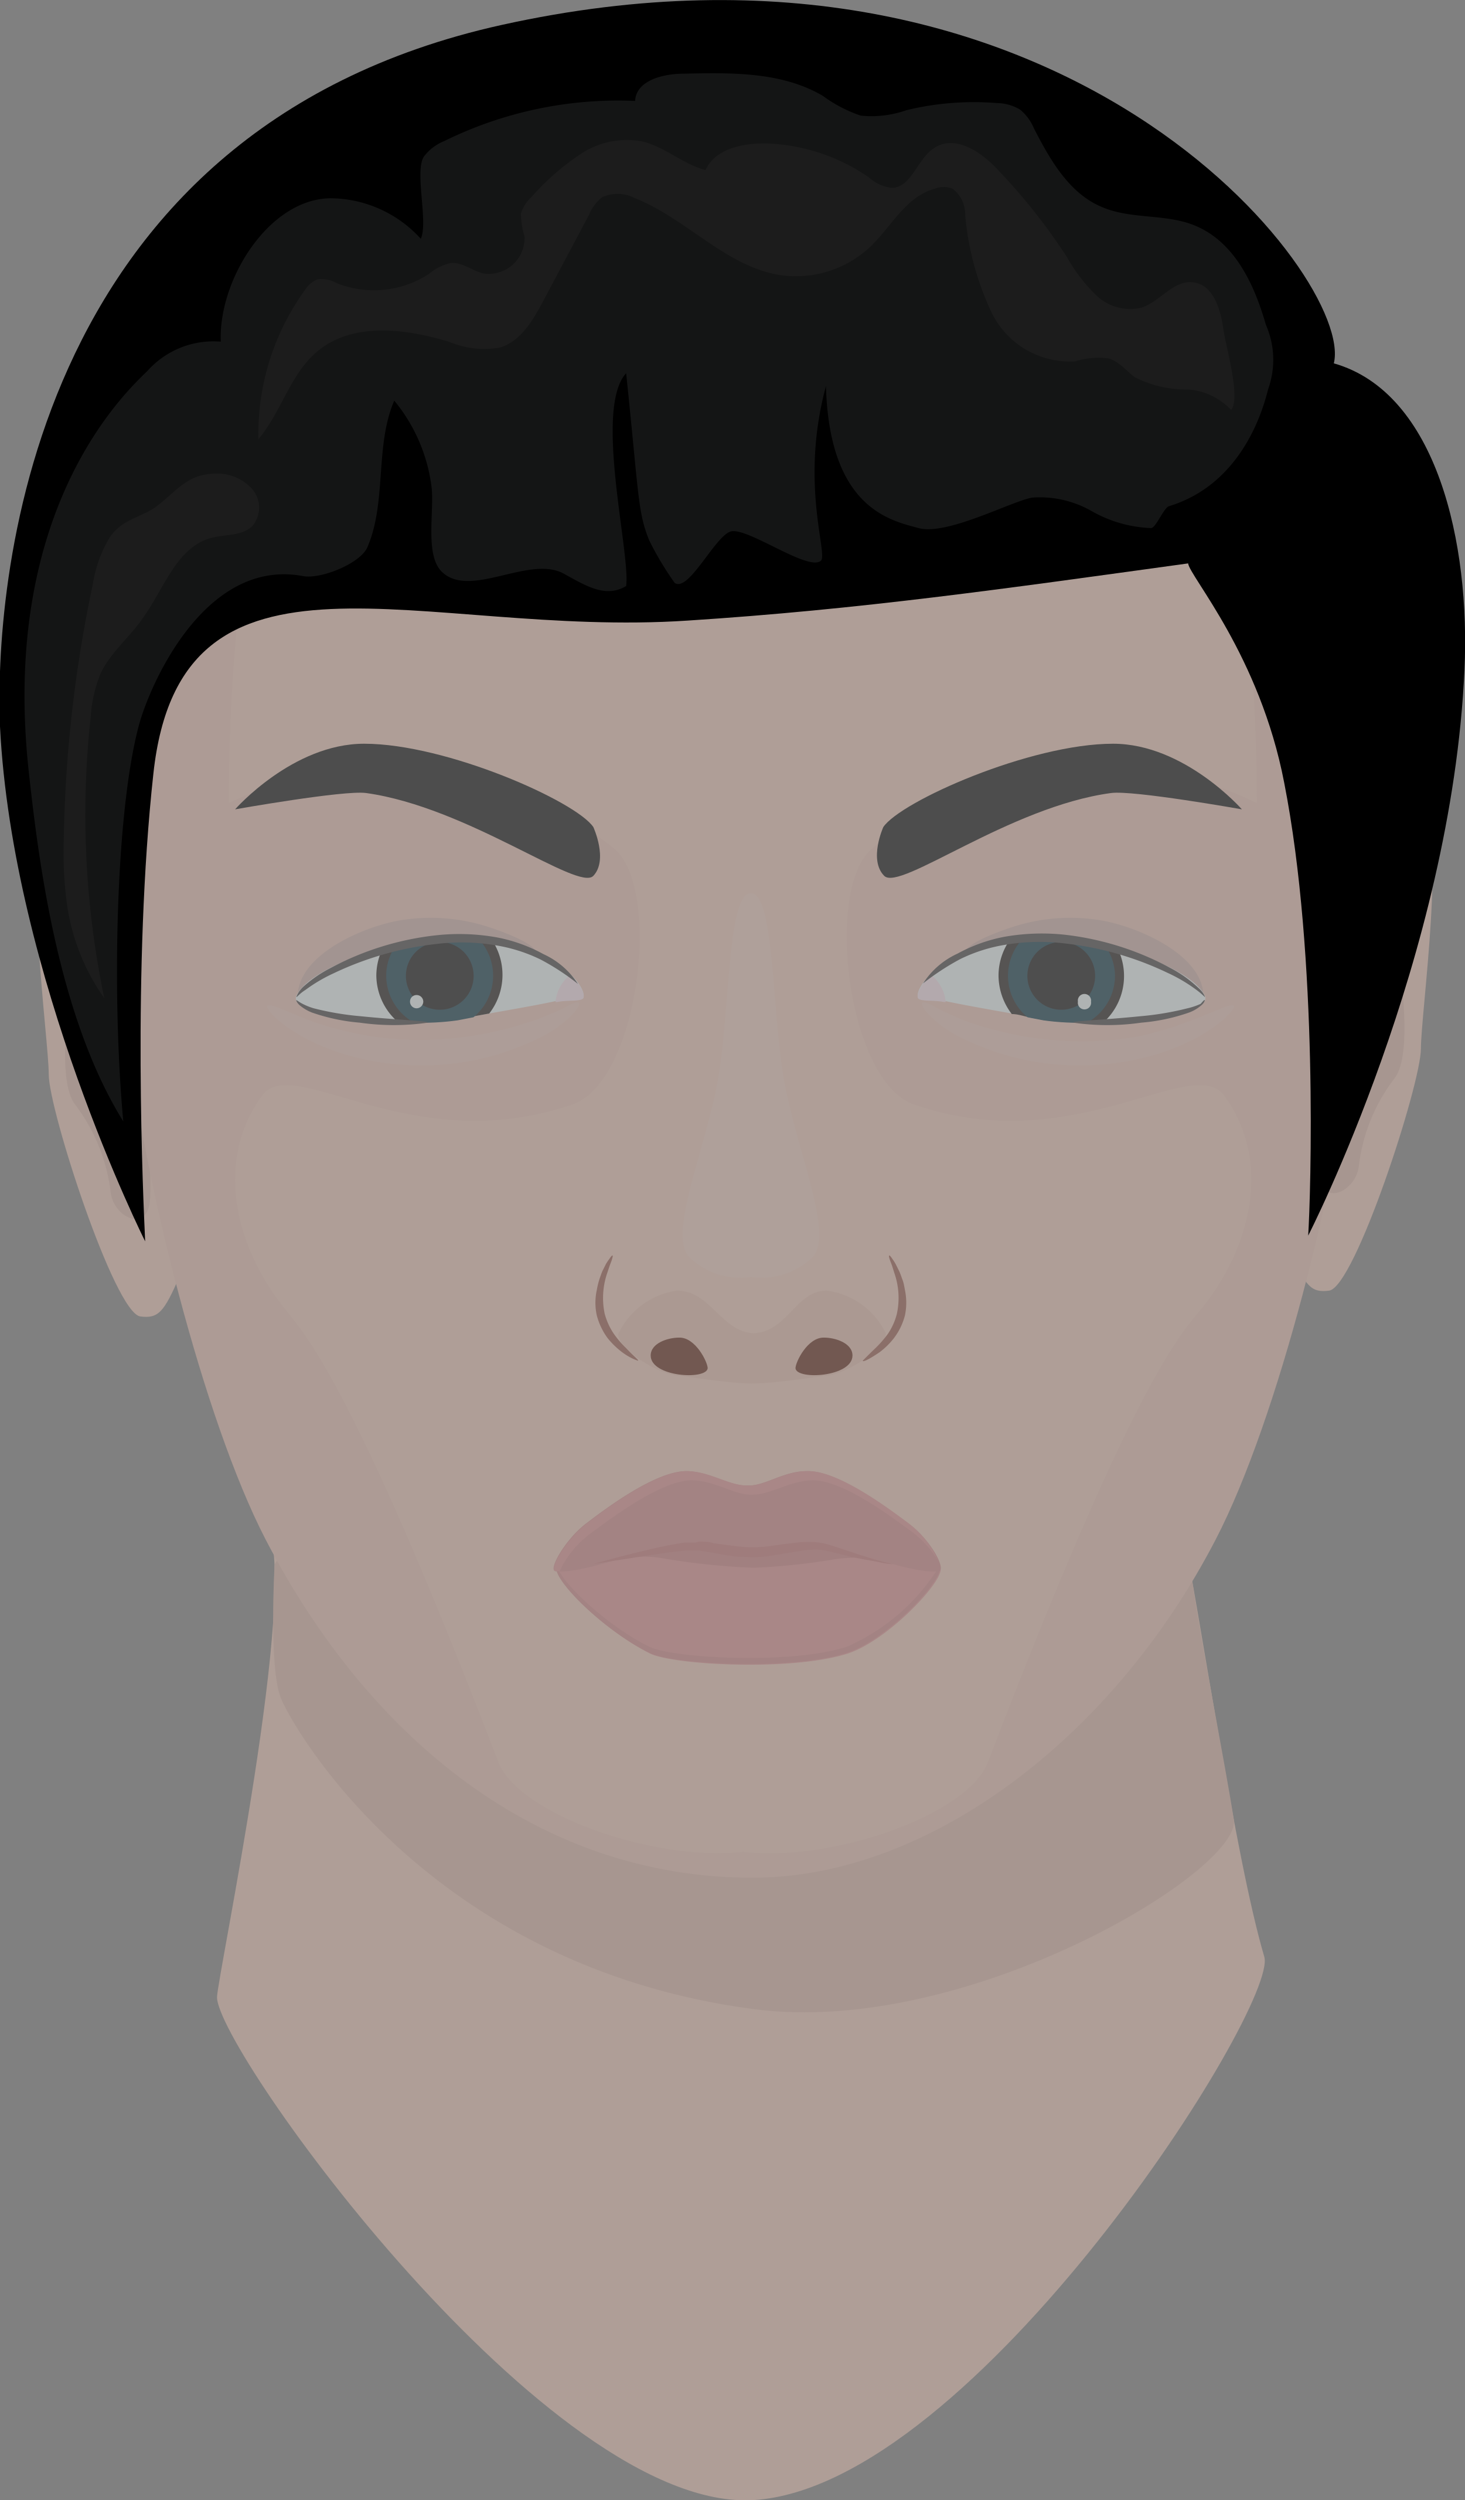<svg xmlns="http://www.w3.org/2000/svg" viewBox="0 0 81.75 139.48"><rect x="0" y="0" width="81.75" height="139.48" fill="#808080" stroke="none"/><defs><style>.cls-1{opacity:0.4;}.cls-2{fill:#f4cab8;}.cls-3{fill:#e2b7a8;}.cls-4{fill:#efc3b4;}.cls-5{fill:#f4cfc1;}.cls-6{fill:#9b5942;}.cls-15,.cls-6{opacity:0.1;}.cls-7{fill:#5c1c09;}.cls-8{fill:#9b5645;}.cls-9{fill:#d37f7f;}.cls-10{fill:#e59191;}.cls-11{fill:#d88787;}.cls-12{fill:#cc7676;}.cls-13{opacity:0.2;}.cls-14{fill:#69697c;}.cls-16{fill:#fff;}.cls-17{fill:#f6ffff;}.cls-18{fill:#17120e;}.cls-19{fill:#053142;}.cls-20{fill:#030303;}.cls-21{fill:#ffe6f1;}.cls-22{fill:#3f3b3c;}.cls-23{fill:#e8e9eb;opacity:0.09;}.cls-24{fill:#1c1c1c;}</style></defs><title>Haare_4</title><g id="Ebene_2" data-name="Ebene 2"><g id="Auswahlmöglichkeiten"><g id="Haare_4"><g id="Standardgesicht" class="cls-1"><g id="Standard-Hautfarbe_Frau"><path class="cls-2" d="M14.91,85.14c1.82,3.36-2.8,25.2-2.8,26.28,0,2.94,18.52,28.74,29.94,28.05,12.33-.75,29.31-27.56,28.5-30.31-1.66-5.63-3.56-19.11-4.6-24C44.62,84.1,14.91,85.14,14.91,85.14Z"/><path class="cls-3" d="M15.32,87.33S15,93,15.66,94.7s8.26,15,26.39,17.38c11.91,1.59,27.25-7.75,26.8-10.57-.48-3.09-1.77-9.58-2.33-13.36C63.14,86.87,16.62,82.81,15.32,87.33Z"/><path class="cls-2" d="M74.4,50.17c.71-1.7,2.54-6.86,4.89-5.06,1.46,1.13,0,11.41,0,13.39S75.61,71.79,74.17,72c-1,.13-1.32-.23-2.18-2.22S72.8,54,74.4,50.17Z"/><path class="cls-3" d="M74.62,54.49c.35-.6,3.21-4.87,3.21-3.43s1.22,7.42,0,9.08a9.94,9.94,0,0,0-2,4.87c-.13,1.44-2.08,2.39-2.21.48S74,55.6,74.62,54.49Z"/><path class="cls-2" d="M7.61,51.62c-.72-1.7-2.55-6.87-4.89-5.06-1.47,1.13,0,11.4,0,13.38s3.67,13.3,5.11,13.5c1,.13,1.32-.23,2.18-2.22S9.2,55.4,7.61,51.62Z"/><path class="cls-3" d="M7.39,55.94c-.36-.6-3.22-4.87-3.22-3.44s-1.21,7.43,0,9.09a10.06,10.06,0,0,1,2,4.87c.12,1.44,2.07,2.38,2.2.47S8,57.05,7.39,55.94Z"/><path class="cls-4" d="M70.69,17.61c-3.1-4.18-10.06-12.7-28.35-12.7S16,13.43,12.92,17.61c-6.86,9.24-6.49,34.31-5.87,39.8.94,8.26,4.28,21.72,7.77,28.47C20.54,96.91,30,104.76,42,104.75c9.84,0,20.13-7.84,25.84-18.87,3.5-6.75,6.84-20.21,7.78-28.47C76.27,51.92,77.55,26.85,70.69,17.61Z"/><path class="cls-2" d="M51,61.61c-3.69-1.27-5-11.94-2.37-14.24S61,40.27,70.14,44.81c0-3-.16-19.5-4.54-25.48C56.23,6.55,48,7,41.45,7S26.67,6.55,17.3,19.33c-4.37,6-4.54,22.47-4.54,25.48,9.17-4.54,18.89.26,21.54,2.56s1.32,13-2.36,14.24c-9,3.1-15.56-2.89-17.31-.5-2.65,3.61-1.55,8.34,1.18,11.8,1,1.33,3.62,3.54,12,25.4,1.11,2.89,8.68,5.56,13.66,5,5,.59,12.56-2.08,13.66-5,8.36-21.86,10.93-24.07,12-25.4,2.74-3.46,3.83-8.19,1.18-11.8C66.52,58.72,59.91,64.71,51,61.61Z"/><path class="cls-5" d="M43.81,60.55c-.76-3.87-.55-10.72-1.91-10.72S40.76,56.68,40,60.55s-2.7,8.29-1.55,9.57a4.08,4.08,0,0,0,3.45,1.12,4.09,4.09,0,0,0,3.46-1.12C46.51,68.84,44.58,64.52,43.81,60.55Z"/></g><g id="Gesicht"><g id="Standard-Augenbrauen_Frau"><path d="M49.29,46.14s-.83,1.83.05,2.72S56.32,45,62,44.24c1.23-.17,7.3.91,7.3.91s-3.21-3.66-7.19-3.66C57.48,41.49,50.25,44.71,49.29,46.14Z"/><path d="M33.11,46.14s.84,1.83,0,2.72-7-3.83-12.68-4.62c-1.23-.17-7.31.91-7.31.91s3.21-3.66,7.2-3.66C24.92,41.49,32.15,44.71,33.11,46.14Z"/></g><g id="Standard-Nase_Frau"><path class="cls-6" d="M46.15,72c-1.76,0-2.17,2.28-4.1,2.38-1.83-.1-2.4-2.39-4.29-2.38a4.3,4.3,0,0,0-3.26,2.42c0,.88,2.28,2.27,3.39,2.33.23,0,2.78.43,4.08.43s3.86-.42,4.11-.43c1.1-.08,3.36-1.49,3.35-2.37A4.29,4.29,0,0,0,46.15,72Z"/><path class="cls-7" d="M44.39,76.33c0-.34.67-1.73,1.59-1.71.64,0,1.59.31,1.59,1C47.57,76.82,44.45,77,44.39,76.33Z"/><path class="cls-7" d="M39.49,76.33c0-.34-.68-1.73-1.59-1.71-.64,0-1.59.31-1.59,1C36.31,76.82,39.42,77,39.49,76.33Z"/><path class="cls-8" d="M48.14,75.91s.27-.28.71-.7a6.29,6.29,0,0,0,.69-.79,3.48,3.48,0,0,0,.51-1.14A4.2,4.2,0,0,0,49.9,71l-.12-.39-.11-.29c-.06-.17-.08-.27-.05-.28s.09.06.19.21a2.62,2.62,0,0,1,.17.27l.19.38c.07.14.12.31.19.49s.1.38.14.59a3.47,3.47,0,0,1,0,1.39,3.57,3.57,0,0,1-.61,1.27,4.23,4.23,0,0,1-.8.79C48.53,75.81,48.16,76,48.14,75.91Z"/><path class="cls-8" d="M35.61,75.91s-.39-.1-.9-.48a4.57,4.57,0,0,1-.81-.79,3.74,3.74,0,0,1-.6-1.27,3.29,3.29,0,0,1,0-1.39,4.65,4.65,0,0,1,.14-.59c.06-.18.12-.35.18-.49l.19-.38a2.51,2.51,0,0,1,.18-.27c.1-.15.16-.22.19-.21s0,.11-.05.28l-.11.29-.13.39a4.3,4.3,0,0,0-.15,2.28,3.72,3.72,0,0,0,.52,1.14,5.55,5.55,0,0,0,.68.79C35.33,75.63,35.64,75.86,35.61,75.91Z"/></g><g id="Standard-Mund_Frau"><path class="cls-9" d="M41.69,85.46a57.76,57.76,0,0,0-8.12,1.23c-.13.14-.5.74-.26,1a74.06,74.06,0,0,0,8.54.8c1.26,0,6.9,0,7.43-.13s1.33-.54,1.17-1.17S44,85.33,41.69,85.46Z"/><path class="cls-10" d="M46.49,87a36,36,0,0,1-4.44.46,39.47,39.47,0,0,1-5.2-.55c-1.08-.21-5.73,0-5.76.63,0,.81,2.7,3.47,5.2,4.71,1.29.63,7.84,1,11,0,2.19-.7,5.24-3.9,5.2-4.71C52.41,86.9,47.76,86.75,46.49,87Z"/><path class="cls-11" d="M52.39,87.42a11.4,11.4,0,0,1-5.15,4.45c-3.11,1-9.66.64-11,0-2.28-1.12-4.77-3.44-5.15-4.45,0,0-.05,0-.05.08,0,.81,2.7,3.47,5.2,4.71,1.29.63,7.84,1,11,0,2.19-.7,5.24-3.9,5.2-4.71A.1.1,0,0,0,52.39,87.42Z"/><path class="cls-11" d="M50.69,85c-1.16-.86-4-3-5.69-2.93-1.29,0-2.31.83-3.27.8h-.09c-1,0-2-.75-3.26-.8C36.67,82,33.84,84.12,32.69,85S30.56,87.6,31,87.65c1.6.18,4.5-1.25,7.38-1.34a28.58,28.58,0,0,0,3.38.31A25.22,25.22,0,0,0,45,86.31c2.88.09,5.78,1.52,7.38,1.34C52.82,87.6,52,85.94,50.69,85Z"/><path class="cls-10" d="M33,85.51c1.16-.85,4-3,5.69-2.93,1.3.06,2.32.84,3.27.8H42c1,0,2-.74,3.27-.8,1.71-.07,4.53,2.08,5.69,2.93a5.76,5.76,0,0,1,1.41,1.6A5.22,5.22,0,0,0,50.73,85c-1.15-.86-4-3-5.69-2.93-1.29,0-2.31.83-3.27.8h-.09c-1,0-2-.75-3.26-.8C36.71,82,33.88,84.12,32.73,85S30.6,87.6,31,87.65h.23A5.5,5.5,0,0,1,33,85.51Z"/><path class="cls-12" d="M49.84,87.26s-.24,0-.67-.09-1-.17-1.79-.35c-.37-.09-.78-.2-1.21-.29a3.08,3.08,0,0,0-.66-.09,6.18,6.18,0,0,0-.71.06l-1.56.25a6.43,6.43,0,0,1-1.77.1c-.6,0-1.16-.14-1.71-.23L39,86.5h-.36l-.37,0c-1,.09-1.9.25-2.66.36l-2.46.38s.91-.27,2.41-.64c.75-.18,1.64-.4,2.66-.55l.39,0h.22L39,86c.28,0,.55,0,.82.09.55.07,1.12.16,1.69.21a6.92,6.92,0,0,0,1.64-.08c.55-.07,1.08-.15,1.59-.19a6.69,6.69,0,0,1,.77,0,3.78,3.78,0,0,1,.73.14c.44.13.84.27,1.21.39.72.25,1.32.42,1.73.53S49.84,87.26,49.84,87.26Z"/></g><g id="Standard-Augen_Mann"><g class="cls-13"><path class="cls-14" d="M53.83,53.32c-.27-.68,2.57-1.58,2.91-1.68a10.37,10.37,0,0,1,4.73-.29c1.84.32,5,1.63,5.59,3.6.37,1.24-.63.48-1.34.08a15.38,15.38,0,0,0-3.61-1.61,14.12,14.12,0,0,0-5.06-.23C56.67,53.23,54,53.82,53.83,53.32Z"/></g><g class="cls-15"><path class="cls-16" d="M68.84,56.11c.11.14-.6,1-2.14,1.82A12.37,12.37,0,0,1,63.85,59a14.88,14.88,0,0,1-10.31-1.16,6.69,6.69,0,0,1-1.68-1.21c-.35-.36-.47-.62-.4-.69s.31,0,.72.24A18.12,18.12,0,0,0,54,57a19.37,19.37,0,0,0,6.18,1.09,17.62,17.62,0,0,0,3.43-.29A18.64,18.64,0,0,0,66.28,57C67.81,56.45,68.71,55.93,68.84,56.11Z"/></g><path class="cls-17" d="M61.58,57h-.92a14.4,14.4,0,0,1-2.44-.13l-.88-.17c-.27-.06-.57-.11-.88-.16-1.22-.22-2.62-.46-3.69-.69l-.09,0c-.6-.13-1.43,0-1.47-.26s.22-.77.74-1.26a8.34,8.34,0,0,1,4.42-2l.74-.07h.33c.46,0,.92,0,1.36.05l.72.06a19,19,0,0,1,2.22.38c.23,0,.46.1.68.17,2.54.67,4.42,1.75,4.81,2.63S64.35,57,61.58,57Z"/><path class="cls-18" d="M62.42,53c-.22-.07-.45-.12-.68-.17a19,19,0,0,0-2.22-.38l-.72-.06c-.44,0-.9-.05-1.36-.05h-.33l-.74.07a3.46,3.46,0,0,0-.65,2,3.55,3.55,0,0,0,.74,2.16c.31,0,.61.1.88.16l.88.17a14.4,14.4,0,0,0,2.44.13h.92a3.48,3.48,0,0,0,.84-4Z"/><path class="cls-19" d="M62.22,54.43a3,3,0,0,1-1.56,2.62,14.4,14.4,0,0,1-2.44-.13l-.88-.17a3,3,0,0,1-.23-4.42h.33c.46,0,.92,0,1.36.05,0,.07.05.14.07.2.12.37.24.69.36.69s.17-.33.26-.7l0-.13a19,19,0,0,1,2.22.38A2.93,2.93,0,0,1,62.22,54.43Z"/><path class="cls-20" d="M61.11,54.43a1.89,1.89,0,1,1-1.88-1.88A1.89,1.89,0,0,1,61.11,54.43Z"/><path class="cls-17" d="M60.88,55.88a.37.37,0,1,1-.73,0,.37.37,0,1,1,.73,0Z"/><path class="cls-21" d="M52.77,55.9l-.09,0c-.6-.13-1.43,0-1.47-.26s.22-.77.74-1.26a2.11,2.11,0,0,1,.6.74A2.08,2.08,0,0,1,52.77,55.9Z"/><path class="cls-22" d="M67.23,55.62s-.17-.18-.51-.43a8.92,8.92,0,0,0-1.57-.92,17.82,17.82,0,0,0-5.74-1.64,11.49,11.49,0,0,0-3.28.07,8.94,8.94,0,0,0-2.54.8,14,14,0,0,0-2.08,1.36,4.51,4.51,0,0,1,1.92-1.66,8.91,8.91,0,0,1,2.62-.94,12,12,0,0,1,3.41-.11A16.21,16.21,0,0,1,65.31,54a7,7,0,0,1,1.53,1.08C67.16,55.36,67.25,55.61,67.23,55.62Z"/><path class="cls-22" d="M67.23,55.79s0,.12-.17.27a2.19,2.19,0,0,1-.72.43,10.7,10.7,0,0,1-2.65.56,13.34,13.34,0,0,1-3.8,0c0-.1,1.69-.15,3.76-.36a16.29,16.29,0,0,0,2.61-.44A3.8,3.8,0,0,0,67,56C67.13,55.85,67.2,55.77,67.23,55.79Z"/><g class="cls-13"><path class="cls-14" d="M29.94,53.32c.26-.68-2.58-1.58-2.92-1.68a10.37,10.37,0,0,0-4.73-.29c-1.84.32-5,1.63-5.58,3.6-.38,1.24.62.48,1.33.08a15.56,15.56,0,0,1,3.61-1.61,14.12,14.12,0,0,1,5.06-.23C27.09,53.23,29.74,53.82,29.94,53.32Z"/></g><g class="cls-15"><path class="cls-16" d="M14.92,56.11c-.11.14.6,1,2.14,1.82A12.28,12.28,0,0,0,19.92,59a14.86,14.86,0,0,0,10.3-1.16,7,7,0,0,0,1.69-1.21c.34-.36.46-.62.39-.69s-.31,0-.72.24a17.11,17.11,0,0,1-1.77.74,19.37,19.37,0,0,1-6.18,1.09,17.69,17.69,0,0,1-3.43-.29A18.64,18.64,0,0,1,17.48,57C16,56.45,15.05,55.93,14.92,56.11Z"/></g><path class="cls-17" d="M22.19,57h.92a14.34,14.34,0,0,0,2.43-.13l.88-.17.88-.16c1.22-.22,2.63-.46,3.69-.69l.09,0c.6-.13,1.43,0,1.48-.26s-.22-.77-.75-1.26a8.31,8.31,0,0,0-4.42-2l-.73-.07h-.34c-.46,0-.91,0-1.36.05-.24,0-.48,0-.71.06a18.83,18.83,0,0,0-2.23.38c-.23,0-.46.1-.68.17-2.54.67-4.42,1.75-4.8,2.63S19.41,57,22.19,57Z"/><path class="cls-18" d="M21,54.43A3.47,3.47,0,0,0,22.19,57h.92a14.34,14.34,0,0,0,2.43-.13l.88-.17.88-.16a3.51,3.51,0,0,0,.09-4.19l-.73-.07h-.34c-.46,0-.91,0-1.36.05-.24,0-.48,0-.71.06a18.83,18.83,0,0,0-2.23.38c-.23,0-.46.1-.68.17A3.48,3.48,0,0,0,21,54.43Z"/><path class="cls-19" d="M21.55,54.43a3,3,0,0,0,1.56,2.62,14.34,14.34,0,0,0,2.43-.13l.88-.17a3,3,0,0,0,.24-4.42h-.34c-.46,0-.91,0-1.36.05l-.06.2c-.12.37-.24.69-.37.69s-.17-.33-.26-.7c0,0,0-.08,0-.13a18.83,18.83,0,0,0-2.23.38A2.93,2.93,0,0,0,21.55,54.43Z"/><path class="cls-20" d="M22.65,54.43a1.89,1.89,0,1,0,1.88-1.88A1.89,1.89,0,0,0,22.65,54.43Z"/><path class="cls-17" d="M22.88,55.88a.37.37,0,0,0,.37.37.38.38,0,0,0,.37-.37.37.37,0,0,0-.37-.37A.36.36,0,0,0,22.88,55.88Z"/><path class="cls-21" d="M31,55.9l.09,0c.6-.13,1.43,0,1.48-.26s-.22-.77-.75-1.26a2.23,2.23,0,0,0-.6.74A2.08,2.08,0,0,0,31,55.9Z"/><path class="cls-22" d="M16.54,55.62s.06-.26.38-.57A7,7,0,0,1,18.45,54a16.2,16.2,0,0,1,5.86-1.82,11.9,11.9,0,0,1,3.4.11,8.81,8.81,0,0,1,2.62.94,4.51,4.51,0,0,1,1.92,1.66,13.32,13.32,0,0,0-2.08-1.36,8.94,8.94,0,0,0-2.54-.8,11.42,11.42,0,0,0-3.27-.07,17.88,17.88,0,0,0-5.75,1.64,8.76,8.76,0,0,0-1.56.92C16.7,55.44,16.57,55.64,16.54,55.62Z"/><path class="cls-22" d="M16.54,55.79s.09.06.25.16a3.54,3.54,0,0,0,.72.3,16,16,0,0,0,2.6.44c2.07.21,3.77.26,3.77.36a13.45,13.45,0,0,1-3.81,0,10.8,10.8,0,0,1-2.65-.56,2.43,2.43,0,0,1-.72-.43C16.55,55.91,16.52,55.8,16.54,55.79Z"/></g></g></g><g id="Haare_4-2" data-name="Haare_4"><path d="M73,68.93S81,53.33,81.72,37.37c.33-7-1.51-15.46-7.29-17.1-3.37.59-8.3,9.49-8.13,11.16.07.71,4,5.15,5.36,12.23C73.58,53.41,73.14,66.7,73,68.93Z"/><path d="M72.83,28A5.86,5.86,0,0,0,71.42,30a1.57,1.57,0,0,0,.77,2,2.21,2.21,0,0,1,.74.23,1.1,1.1,0,0,1,.29,1l-.17,5a2,2,0,0,0,.09.84,3,3,0,0,0,.72.87c1.16,1.22,1.23,3.09,1.23,4.78q0,7.84,0,15.68C75,55.43,78.2,50.84,77.64,46c-.26-2.25-1.32-4.52-.68-6.69a16.51,16.51,0,0,1,.89-2c1.55-3.4,1.18-7.34.53-11-.16-.87-1.07-4.26-2.49-3.52-.47.24-.89,2.11-1.17,2.61A13.16,13.16,0,0,1,72.83,28Z"/><path d="M28,1.39C1.19,7.32-.3,33.32,0,40.53.7,54.51,8.1,69.25,8.1,69.25,8,67,7.37,54,8.56,43.15c1.53-14.08,14.94-7.54,29.81-8.53C48,34,56,32.85,66.3,31.43c1.49-.2,7.36-8.14,8.13-11.16C75.61,15.58,59.36-5.55,28,1.39Z"/><path class="cls-23" d="M66.57,12.54c-1.62-.62-3.5-.3-5.1-1-1.81-.76-2.87-2.62-3.77-4.37a2.71,2.71,0,0,0-.77-1.05,2.55,2.55,0,0,0-1.3-.37,15.94,15.94,0,0,0-5.06.4,5.83,5.83,0,0,1-2.54.3,7.73,7.73,0,0,1-2.11-1.1C43.63,4,40.82,4.05,38.16,4.11c-1.15,0-2.66.37-2.72,1.52A21.94,21.94,0,0,0,24.79,7.87a2.66,2.66,0,0,0-1.14.87c-.53.84.26,3.67-.17,4.58a6.87,6.87,0,0,0-5-2.26c-3.45,0-6.3,4.53-6.16,8a4.93,4.93,0,0,0-4.09,1.63C7.14,21.76,0,28.24,1.6,43c.56,5.15,1.66,13.74,5.28,19.56-.65-7.08-.42-17.39.89-22.17.59-2.14,3.64-9.29,9.15-8.25,1,.18,3.19-.71,3.58-1.61,1.09-2.52.41-5.66,1.5-8.18a9.4,9.4,0,0,1,2.08,4.81c.17,1.35-.4,3.86.61,4.77,1.6,1.47,4.89-1,6.8.09,1.17.64,2.31,1.37,3.45.67.25-1.83-1.81-9.89,0-11.87.71,6.76.64,7.75,1.29,9.33a17.08,17.08,0,0,0,1.42,2.37c.77.53,2.21-2.53,3.09-2.86s4.31,2.22,5.06,1.63c.44-.34-1.19-4.28.29-9.75.19,6.79,3.57,7.49,5.17,7.92s5.2-1.51,6.34-1.7a5.82,5.82,0,0,1,3.33.76,7.24,7.24,0,0,0,3.3.94c.27,0,.7-1.12,1-1.22,4.47-1.36,5.42-6.19,5.55-6.57a4.85,4.85,0,0,0-.14-3.55C70,15.89,68.9,13.44,66.57,12.54Z"/><path class="cls-24" d="M68.27,18.39c-.15-1.12-.56-2.5-1.68-2.64s-1.84,1.07-2.88,1.41a2.73,2.73,0,0,1-2.52-.67,9.27,9.27,0,0,1-1.66-2.16,33.06,33.06,0,0,0-3.87-4.88c-.93-1-2.35-1.93-3.49-1.22-1,.61-1.29,2.25-2.43,2.25a2.32,2.32,0,0,1-1.25-.58A10.64,10.64,0,0,0,42.65,8c-1.27,0-2.76.32-3.28,1.49-1.25-.33-2.27-1.3-3.53-1.6a4.65,4.65,0,0,0-3.48.73A13.88,13.88,0,0,0,29.65,11a2,2,0,0,0-.58.92,4.3,4.3,0,0,0,.2,1.26,2,2,0,0,1-2.33,2.07c-.61-.16-1.15-.63-1.78-.58a2.81,2.81,0,0,0-1.22.61,5.64,5.64,0,0,1-5.12.53,1.75,1.75,0,0,0-1.1-.23,1.5,1.5,0,0,0-.71.61,13.68,13.68,0,0,0-2.59,8.31c1.28-1.51,1.77-3.63,3.29-4.9,2-1.65,4.9-1.27,7.36-.53a5,5,0,0,0,2.83.32c1.16-.35,1.84-1.52,2.41-2.59L32.86,12a2.37,2.37,0,0,1,.75-1,2.07,2.07,0,0,1,1.83.06c2.86,1.13,5.06,3.81,8.11,4.29a6.07,6.07,0,0,0,5-1.57c1.19-1.13,2-2.82,3.61-3.25a1.33,1.33,0,0,1,1,0A1.8,1.8,0,0,1,53.86,12a16,16,0,0,0,1.49,5.47A4.86,4.86,0,0,0,60,20.16,4.24,4.24,0,0,1,61.88,20c.58.18,1,.71,1.45,1.05a6.42,6.42,0,0,0,3,.68,3.65,3.65,0,0,1,2.37,1.14C69.25,22.2,68.4,19.3,68.27,18.39Z"/><path class="cls-24" d="M6.11,30a7.19,7.19,0,0,0-.93,2.59A74.07,74.07,0,0,0,3.56,46.79a21.5,21.5,0,0,0,.18,3.67,12,12,0,0,0,2.08,5.23A50.16,50.16,0,0,1,5.06,40a7.74,7.74,0,0,1,.55-2.42C6.16,36.4,7.26,35.53,8,34.44c1.16-1.62,1.86-3.91,3.78-4.43.79-.21,1.72-.1,2.3-.66a1.59,1.59,0,0,0,0-2.06,2.62,2.62,0,0,0-2-.87c-1.59,0-2.16.91-3.26,1.76C8,28.86,6.83,28.9,6.11,30Z"/></g></g></g></g></svg>